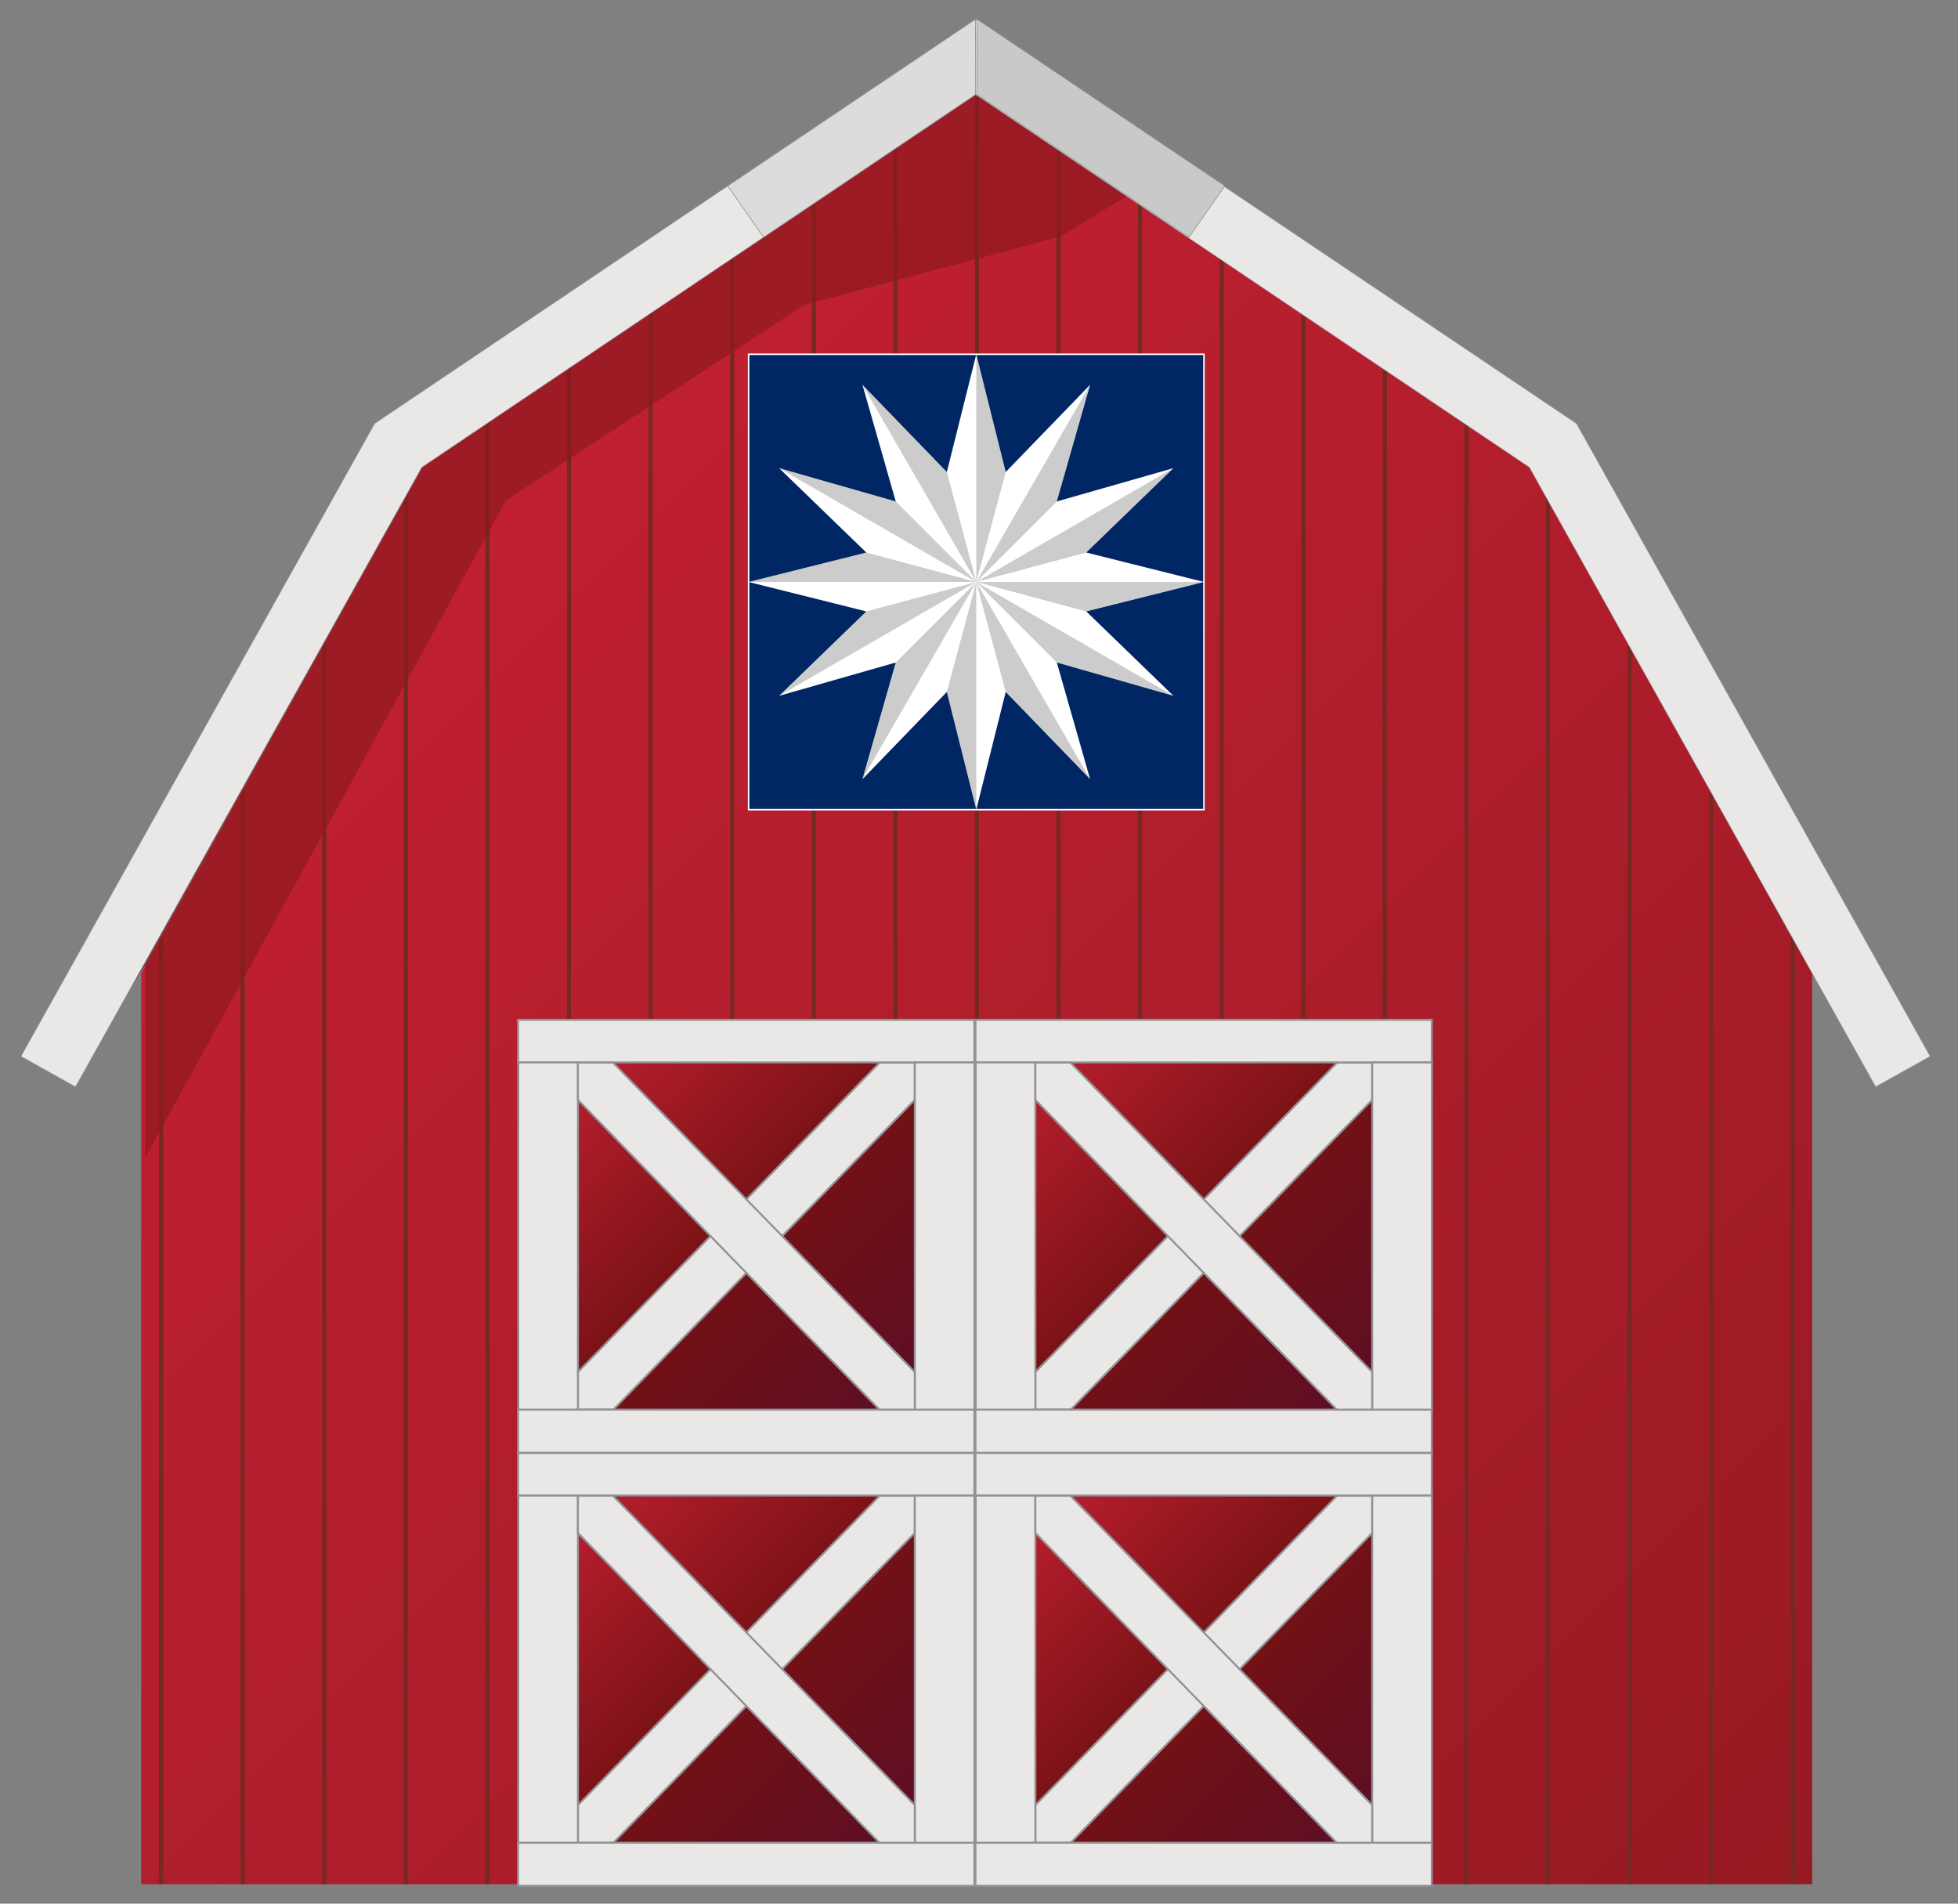 <?xml version="1.0" encoding="UTF-8"?>
<svg viewBox="0 0 360 350" xmlns="http://www.w3.org/2000/svg" xmlns:xlink="http://www.w3.org/1999/xlink">
<rect x="0" y="0" width="360" height="350" fill="#808080" stroke="none"/>
<defs>
<clipPath id="f">
<path d="m333.19 346.44h-307.23v-167.48l51.8-93.08 101.82-68.54 101.81 68.54 51.8 93.08z"/>
</clipPath>
<linearGradient id="e" x1="50.58" x2="308.57" y1="113.06" y2="371.06" gradientUnits="userSpaceOnUse">
<stop stop-color="#C22032" offset="0"/>
<stop stop-color="#971A23" offset="1"/>
</linearGradient>
<linearGradient id="d" x1="187.31" x2="255.33" y1="272.68" y2="340.7" gradientUnits="userSpaceOnUse">
<stop stop-color="#C22032" offset="0"/>
<stop stop-color="#751114" offset=".5"/>
<stop stop-color="#590E26" offset="1"/>
</linearGradient>
<symbol id="c" overflow="visible" viewBox="0 0 602 602">
<g transform="translate(1,1)">
<rect width="600" height="600" fill="#002663" stroke="#fff" stroke-width="2px"/>
<path d="M300,0L450,40.2L559.8,150L600,300L559.8,450L450,559.8L300,600L150,559.8L40.2,450L0,300L40.2,150L150,40.2L300,0z" display="none" fill="#c1133d"/>
<path d="M300,0L338.8,155.1L450,40.2L406.1,193.9L559.8,150L444.9,261.2L600,300L444.9,338.8L559.8,450L406.1,406.1L450,559.8L338.8,444.9L300,600L261.2,444.9L150,559.8L193.9,406.1L40.2,450L155.1,338.8L0,300L155.1,261.2L40.2,150L193.9,193.9L150,40.2L261.2,155.1L300,0z" fill="#fff"/>
<path d="M300,300L300,0L338.8,155.1L300,300zL450,40.2L406.1,193.9L300,300zL559.8,150L444.9,261.2L300,300zL600,300L444.9,338.8L300,300zL559.8,450L406.1,406.1L300,300zL450,559.8L338.8,444.9L300,300zL300,600L261.2,444.9L300,300zL150,559.8L193.9,406.1L300,300zL40.2,450L155.1,338.8L300,300zL0,300L155.1,261.2L300,300zL40.2,150L193.9,193.9L300,300zL150,40.2L261.2,155.1L300,300z" fill-opacity=".2"/>
</g>
</symbol>
</defs>
<path d="m333.19 346.44h-307.23v-167.48l51.8-93.08 101.82-68.54 101.81 68.54 51.8 93.08z" fill="url(#e)"/>
<path d="m0 175h360" clip-path="url(#f)" fill="none" stroke="#762823" stroke-dasharray="0.763,14.237" stroke-dashoffset=".763" stroke-width="360"/>
<path d="m195 43.5 13-8-27.6-19.62-102.8 69.18-64.27 113.59 13.38-21.19-0.04 35.48 66.33-120.94 55-36z" fill="#8E191F" opacity=".7"/>
<path d="m179.39 3.54 110.47 74.33 65.03 116.35-10.03 5.6-63.67-113.9-101.82-68.55z" fill="#EAE7E7" stroke="#929296" stroke-width=".096"/>
<path d="m179.35 3.54-110.47 74.33-65.03 116.35 10.03 5.6 63.67-113.9 101.82-68.55z" fill="#EAE7E7" stroke="#929296" stroke-width=".096"/>
<path d="m225.2 34.19-6.6 9.42-38.98-26.24 0.02-13.83z" fill="#CAC9CA" stroke="#919195" stroke-width=".125"/>
<path d="m133.8 34.19 6.6 9.42 38.98-26.24-0.02-13.83z" fill="#DDDBDB" stroke="#919195" stroke-width=".125"/>
<path id="b" d="m187.26 272.73h68.12v67.91h-68.12z" clip-rule="evenodd" fill="url(#d)" fill-rule="evenodd" stroke="#929296" stroke-width=".362"/>
<use transform="translate(0,-80.34)" xlink:href="#b"/>
<use transform="translate(-84.1)" xlink:href="#b"/>
<use transform="translate(-84.1,-80.34)" xlink:href="#b"/>
<g id="a" clip-rule="evenodd" fill="#EAE7E7" fill-rule="evenodd" stroke="#929296" stroke-width=".362">
<path d="m190.36 331.88 55.48-56.89h6.45v6.86l-55.42 56.95h-6.51z"/>
<path d="m179.35 267.13h83.9v7.83h-83.9z"/>
<path d="m179.39 339.41 10.97-0.61v-63.83h-10.97z"/>
<path d="m179.35 338.8h83.9v7.93h-83.9z"/>
<path d="m252.3 274.97h10.96v63.83h-10.96z"/>
<path d="m252.29 331.88-55.49-56.89h-6.44v6.86l55.42 56.95h6.51z"/>
</g>
<use transform="translate(0,-79.63)" xlink:href="#a"/>
<use transform="translate(-84.1)" xlink:href="#a"/>
<use transform="translate(-84.1,-79.63)" xlink:href="#a"/>
<g transform="translate(137.5,65)" display="initial">
<use width="84" height="84" xlink:href="#c"/>
</g>
</svg>
